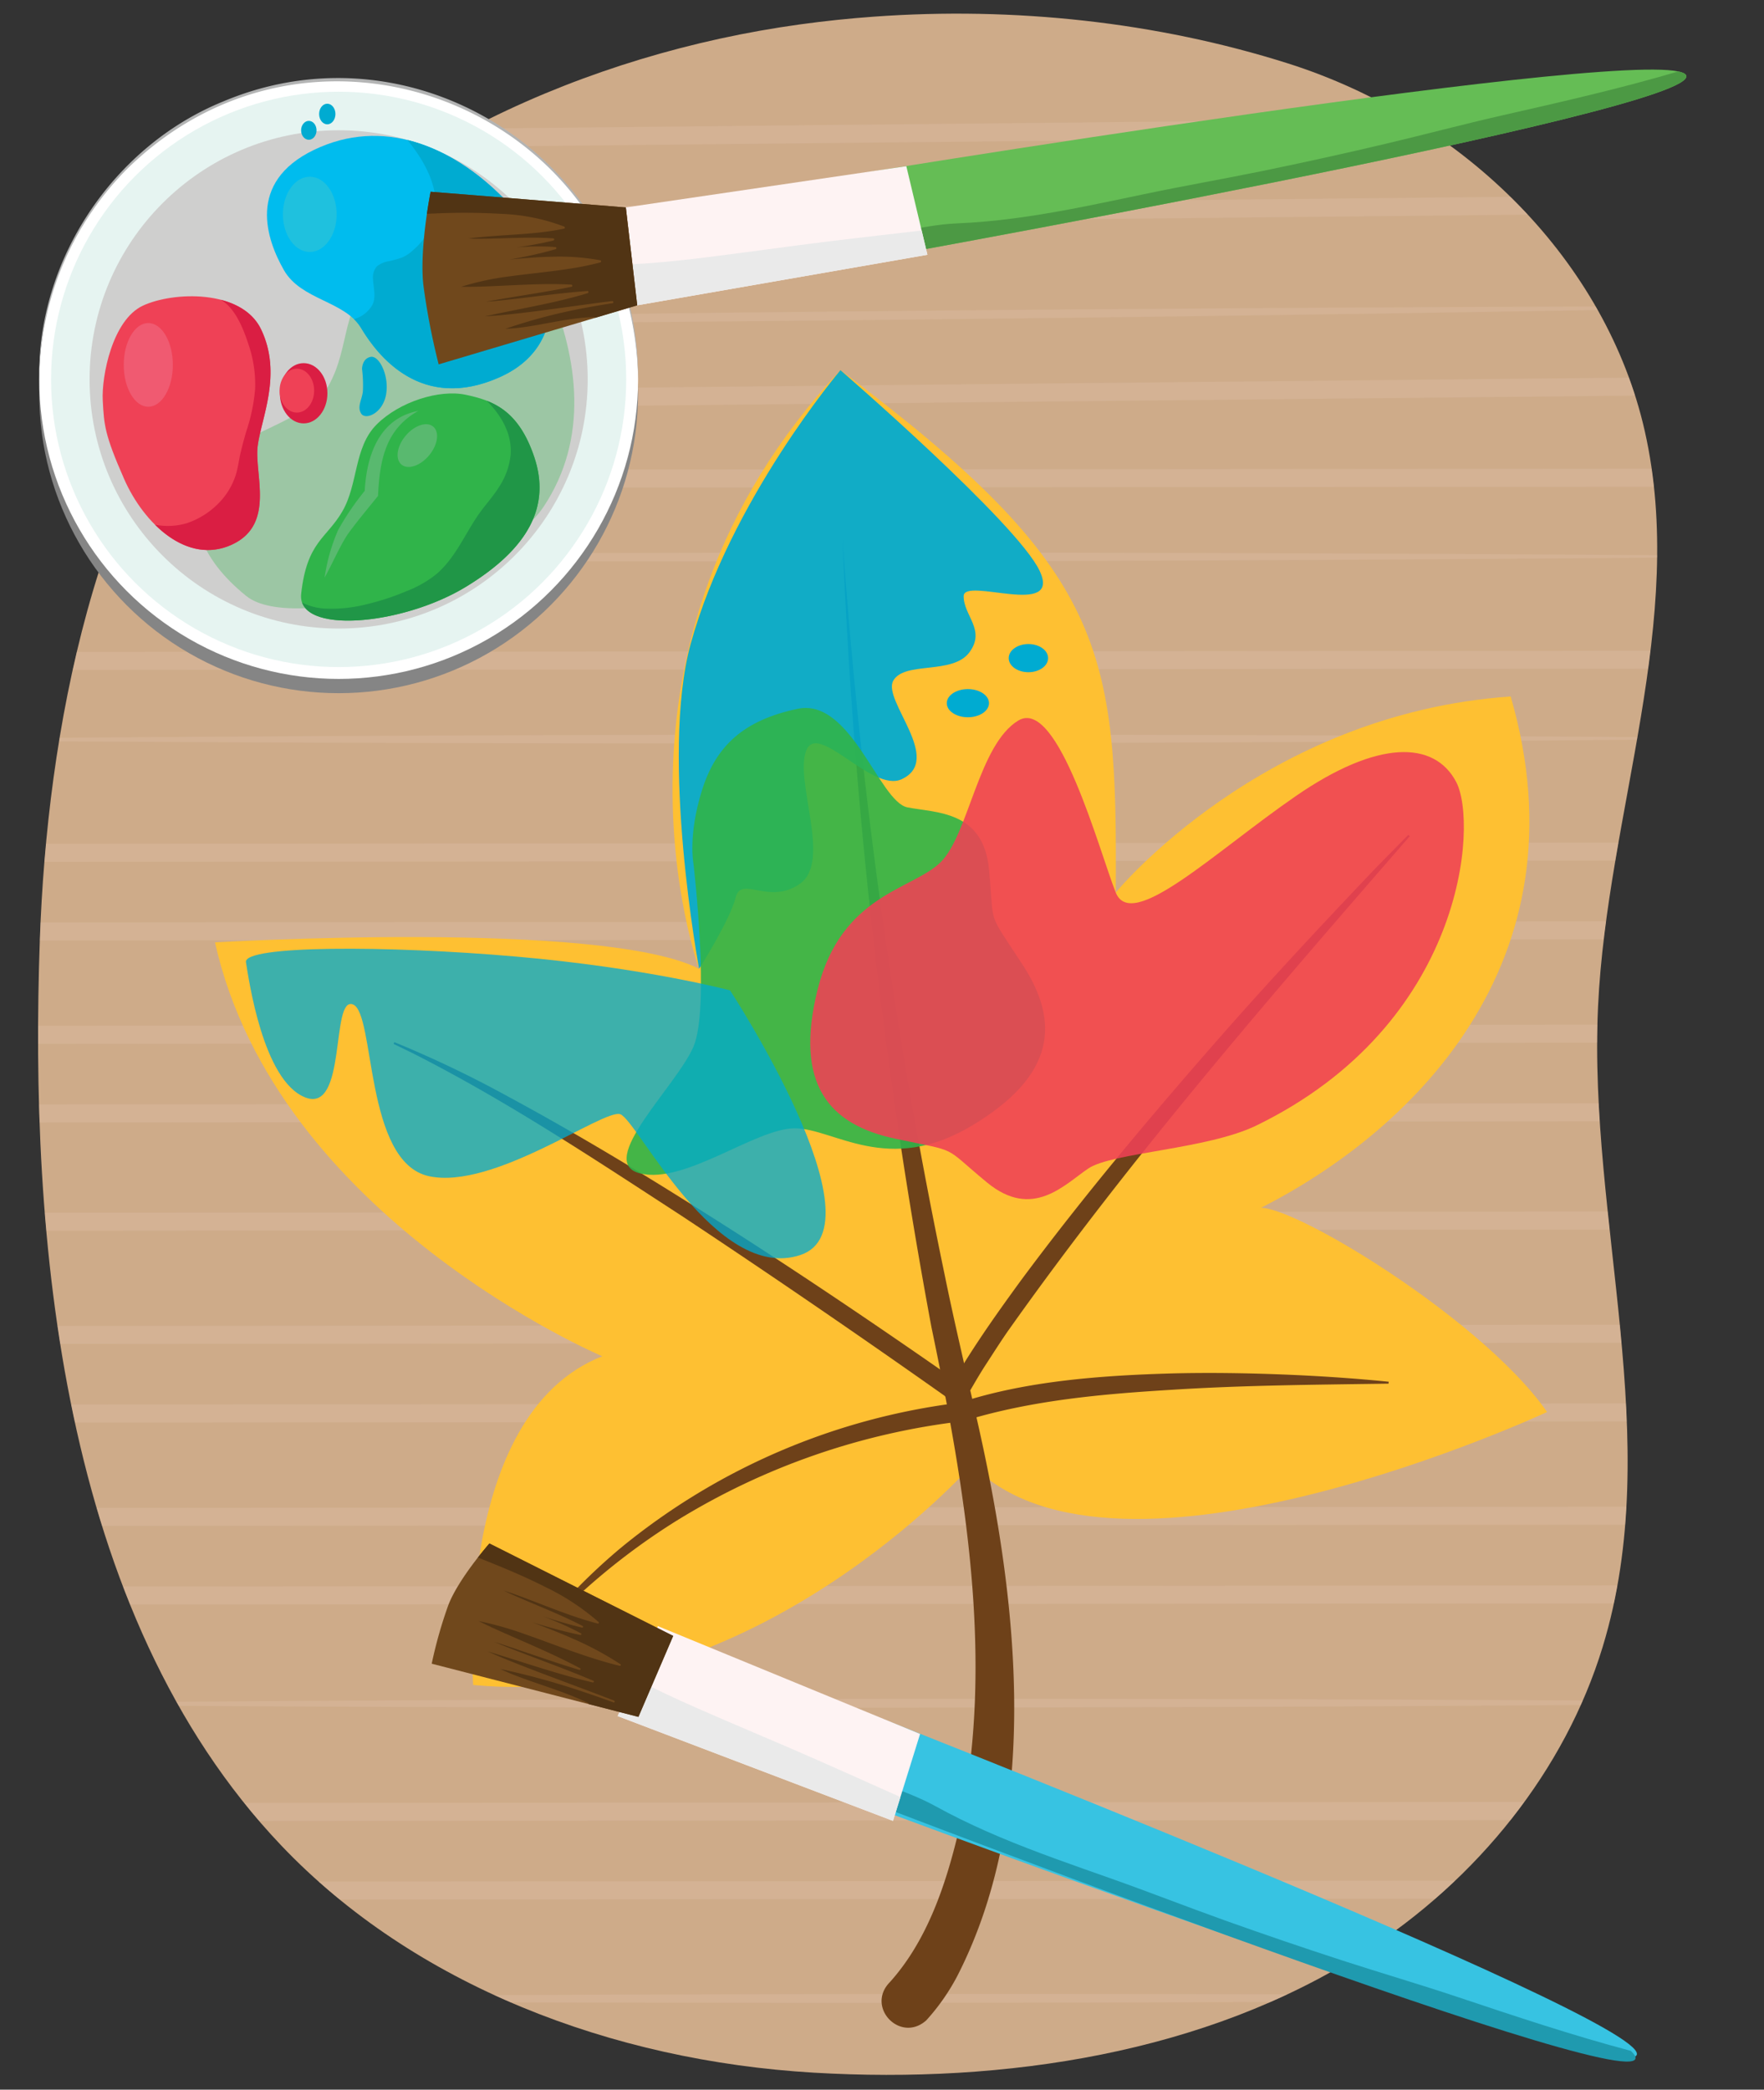 <svg xmlns="http://www.w3.org/2000/svg" xmlns:xlink="http://www.w3.org/1999/xlink" width="380" height="450" viewBox="0 0 380 450"><rect x="0" y="0" width="380" height="450" fill="#333333" stroke="none"/><defs><clipPath id="a"><path d="M188.236,3.588c30.19-2.182,60.966,1.136,89.11,10.034,38.542,12.185,68.768,43,76.959,79.163,9.224,40.726-8.106,82.378-10.054,123.963-2.163,46.183,14.616,93.351.975,137.97-8.066,26.382-26.791,49.973-51.606,65.81-33.811,21.578-77.068,28.243-118.284,25.815-43.57-2.566-86.136-18.838-114.786-48.965C12.834,347.2,6.326,265.917,8.582,202.345,10.157,157.954,20.086,103.031,51.2,66.7,80.264,32.744,126.047,11.625,172.418,5.244Q180.291,4.161,188.236,3.588Z" fill="none"/></clipPath></defs><g clip-path="url(#a)"><rect x="-2.033" y="-9.283" width="368.086" height="459.754" fill="#ceab89"/><g opacity="0.57"><line x1="-30.983" y1="30.972" x2="389.575" y2="26.734" fill="none" stroke="#d8b79c" stroke-miterlimit="10" stroke-width="3.888"/><line x1="-32.043" y1="47.921" x2="388.516" y2="43.684" fill="none" stroke="#d8b79c" stroke-miterlimit="10" stroke-width="3.888"/><path d="M-30.983,70.167c134.7-2.622,285.832-4.156,420.558-4.237-134.7,2.633-285.832,4.146-420.558,4.237Z" fill="#d8b79c"/><line x1="-32.043" y1="87.117" x2="388.516" y2="82.88" fill="none" stroke="#d8b79c" stroke-miterlimit="10" stroke-width="3.888"/><line x1="-32.851" y1="103.171" x2="387.729" y2="102.856" fill="none" stroke="#d8b79c" stroke-miterlimit="10" stroke-width="3.888"/><path d="M-34.068,120.109c134.72-1.366,285.858-1.489,420.58-.314-134.721,1.376-285.859,1.479-420.58.314Z" fill="#d8b79c"/><line x1="-33.216" y1="142.364" x2="387.363" y2="142.05" fill="none" stroke="#d8b79c" stroke-miterlimit="10" stroke-width="3.888"/><path d="M-34.434,159.3c134.721-1.366,285.859-1.489,420.58-.315-134.72,1.377-285.858,1.48-420.58.315Z" fill="#d8b79c"/><line x1="-30.732" y1="183.68" x2="389.848" y2="183.366" fill="none" stroke="#d8b79c" stroke-miterlimit="10" stroke-width="3.888"/><line x1="-31.949" y1="200.619" x2="388.63" y2="200.305" fill="none" stroke="#d8b79c" stroke-miterlimit="10" stroke-width="3.888"/><line x1="-31.098" y1="222.874" x2="389.482" y2="222.56" fill="none" stroke="#d8b79c" stroke-miterlimit="10" stroke-width="3.888"/><line x1="-32.315" y1="239.813" x2="388.265" y2="239.499" fill="none" stroke="#d8b79c" stroke-miterlimit="10" stroke-width="3.888"/><line x1="-28.078" y1="263.119" x2="392.502" y2="262.804" fill="none" stroke="#d8b79c" stroke-miterlimit="10" stroke-width="3.888"/><line x1="-24.376" y1="287.496" x2="396.204" y2="287.181" fill="none" stroke="#d8b79c" stroke-miterlimit="10" stroke-width="3.888"/><line x1="-25.593" y1="304.435" x2="394.986" y2="304.12" fill="none" stroke="#d8b79c" stroke-miterlimit="10" stroke-width="3.888"/><line x1="-24.742" y1="326.69" x2="395.838" y2="326.375" fill="none" stroke="#d8b79c" stroke-miterlimit="10" stroke-width="3.888"/><line x1="-25.959" y1="343.629" x2="394.621" y2="343.314" fill="none" stroke="#d8b79c" stroke-miterlimit="10" stroke-width="3.888"/><path d="M-17.326,366.945c134.72-1.366,285.858-1.49,420.58-.315-134.721,1.377-285.859,1.479-420.58.315Z" fill="#d8b79c"/><line x1="-20.504" y1="390.25" x2="400.075" y2="389.936" fill="none" stroke="#d8b79c" stroke-miterlimit="10" stroke-width="3.888"/><line x1="-21.722" y1="407.189" x2="398.858" y2="406.874" fill="none" stroke="#d8b79c" stroke-miterlimit="10" stroke-width="3.888"/><path d="M-13.089,430.505c134.72-1.366,285.858-1.49,420.58-.315-134.72,1.377-285.858,1.48-420.58.315Z" fill="#d8b79c"/></g></g><path d="M209.384,315.454s-46.772,53.093-107.45,47.4c0,0-4.424-58.15,27.811-70.791,0,0-70.159-29.707-83.432-89.12,0,0,83.368-4.953,104.29,5.688,0,0-25.283-69.526,30.447-128.924,57.409,42.965,59.666,60.006,59.3,112.491,0,0,31.6-38.556,85.077-42.213,16.684,57.382-21.644,94.328-55.35,110.892,1.32-5.835,48.437,21.825,63.186,43.195C333.268,304.077,240.658,347.162,209.384,315.454Z" fill="#fec032"/><path d="M191.718,426.821c8.136-9.056,12.182-21.331,14.953-33.225,7.664-35.566,1.306-72.638-6.03-107.849A1192,1192,0,0,1,181.5,116.107a1184.878,1184.878,0,0,0,22.082,158.818c1.779,8.763,4.551,20.632,6.552,29.342,8.823,38.286,14.712,84.928-3.921,121.271a45.685,45.685,0,0,1-6.687,9.547c-5.61,4.973-13.115-2.909-7.807-8.264Z" fill="#6e4119"/><path d="M84.96,224.426a240.194,240.194,0,0,1,24.575,11.755c13.244,7.148,26.393,15,39.1,22.993,20.2,12.62,40.775,26.53,60.326,40.237l-5.446,1.314c4.7-8.7,10.575-16.981,16.377-24.94,13.593-18.343,28.419-35.923,43.464-53.058,10.707-12.155,21.969-24.218,33.154-35.958l6.865-6.975.31.276c-29.871,34.351-59.832,68.876-86.187,106.043-1.6,2.225-3.867,5.816-5.384,8.129-1.544,2.41-3.507,5.874-4.943,8.383l-.232.4-.366-.259q-29.52-20.927-59.7-40.917c-18.85-12.25-37.93-24.918-58.021-35.073l-4.063-1.974.169-.379Z" fill="#6e4119"/><path d="M299.115,297.963c-15.493.232-30.892.327-46.327,1.3-15.265.917-30.652,2.255-45.263,6.776a150.523,150.523,0,0,0-61.69,21.384,143.255,143.255,0,0,0-30.464,25.455l-.327-.256a128.52,128.52,0,0,1,18.64-19.254,142.39,142.39,0,0,1,73.1-31.313c14.324-4.7,30.592-5.87,45.916-6.3,7.754-.186,15.511-.077,23.258.222s15.485.8,23.2,1.577l-.043.413Z" fill="#6e4119"/><circle cx="72.95" cy="84.773" r="64.502" fill="#858585"/><circle cx="72.95" cy="81.703" r="64.502" fill="#fff"/><circle cx="72.95" cy="81.703" r="61.951" fill="#e6f4f1"/><circle cx="72.95" cy="81.703" r="53.652" fill="#cfcfce"/><path d="M137.452,81.7c-.862-57.3-68.978-85.439-109.944-45.441A64.994,64.994,0,0,0,8.447,81.7c-.5-25.639,15.963-50.262,39.7-59.876C90.44,4.03,137.923,35.8,137.452,81.7Z" fill="#b3b4b4"/><path d="M53.058,128.354c-10.342-8.372-12.312-16.744-10.342-25.117S65.863,91.91,70.788,83.045,73.25,65.316,81.623,59.406s30.679-11.232,36.763,3.249,8.546,31.718-1.3,46.492S63.4,136.727,53.058,128.354Z" fill="#30b44a" opacity="0.32"/><path d="M81.13,91.418c-4.925,4.925-3.94,12.8-7.387,18.714s-7.614,6.472-8.865,17.73c-.985,8.865,21.67,6.9,35.459-1.477s18.22-17.559,14.773-27.9S106,86.225,100.337,85.015,86.055,86.493,81.13,91.418Z" fill="#30b44a"/><path d="M115.11,98.484c-2.525-7.575-6.241-10.624-10.272-12.191,3.138,3.126,5.528,7.159,5.156,11.714a15.373,15.373,0,0,1-2.454,6.807c-1.417,2.274-3.275,4.21-4.761,6.431-2.821,4.216-4.824,8.988-8.744,12.368a23.932,23.932,0,0,1-6.464,3.691,53.138,53.138,0,0,1-8.582,2.814,30.284,30.284,0,0,1-9,.934,12.23,12.23,0,0,1-4.9-1.289c2.361,6.6,22.553,4.329,35.247-3.378C114.127,118.012,118.557,108.826,115.11,98.484Z" fill="#209647"/><path d="M90.1,88.491c-6.971,3.895-8.25,10.464-8.645,17.833l-.032.487-.3.365c-1.871,2.316-4.683,5.69-6.351,8.074-1.785,2.806-3.187,6.164-4.848,9.137a39.682,39.682,0,0,1,2.925-10.267,58.318,58.318,0,0,1,6.023-8.786l-.327.852c.328-7.768,2.943-16.044,11.55-17.7Z" fill="#59b96f"/><ellipse cx="89.901" cy="95.955" rx="5.331" ry="3.296" transform="translate(-41.38 103.354) rotate(-50.091)" fill="#59b96f"/><path d="M22.136,86.267c-.287-5.284,2.083-17.355,8.606-20.425s21.294-3.6,25.477,5.047c4.682,9.686,0,19.227-.722,25.236s3.846,16.824-5.527,21.15c-9.637,4.448-19.008-4.531-23.229-14.124S22.423,91.55,22.136,86.267Z" fill="#ef4156"/><path d="M55.5,96.125c.722-6.009,5.4-15.55.722-25.236-1.638-3.388-4.9-5.363-8.657-6.333a8.863,8.863,0,0,1,2.035,1.71c2.044,2.4,3.22,5.654,4.165,8.625a26.452,26.452,0,0,1,1.192,8.877,38.39,38.39,0,0,1-1.936,9.22c-.444,1.558-.873,3.121-1.235,4.7-.357,1.553-.537,3.159-1.025,4.679a15.347,15.347,0,0,1-4.146,6.468,17.122,17.122,0,0,1-6.393,3.841,14.364,14.364,0,0,1-6.588.359c-.082-.013-.163-.032-.245-.046,4.626,4.593,10.553,7.069,16.584,4.285C59.343,112.949,54.776,102.134,55.5,96.125Z" fill="#da1e43"/><ellipse cx="31.944" cy="78.58" rx="5.288" ry="9.013" fill="#f05a71"/><ellipse cx="65.41" cy="84.689" rx="5.121" ry="6.488" fill="#da1e43"/><ellipse cx="63.951" cy="84.124" rx="3.722" ry="4.728" fill="#ef4156"/><path d="M61.178,58.2c3.7,6.448,13.091,6.578,16.61,12.443S90.691,88.823,107.7,81.2s11.731-27.567.586-38.711S82.323,25.23,67.66,32.268,57.476,51.748,61.178,58.2Z" fill="#00bcee"/><path d="M108.287,42.487c-5.98-5.981-13.021-10.509-20.526-12.336,4.28,5.206,8.084,12.349,4.919,19a14.825,14.825,0,0,1-3.63,4.658,8.236,8.236,0,0,1-2.456,1.654,23,23,0,0,1-2.839.789A5.476,5.476,0,0,0,81.21,57.34a3.559,3.559,0,0,0-.85,2.769c.067,1.978.847,4.25-.429,6.01a6.67,6.67,0,0,1-3.677,2.609,9.427,9.427,0,0,1,1.534,1.912c3.519,5.866,12.9,18.183,29.913,10.558S119.432,53.631,108.287,42.487Z" fill="#00abd1"/><ellipse cx="66.734" cy="46.158" rx="5.788" ry="8.103" fill="#1fc1de"/><path d="M77.986,79.442a27.8,27.8,0,0,1,.185,4.805c-.185,1.848-1.294,3.327-.37,4.805s4.62,0,5.36-4.066-1.479-8.5-3.327-8.131S77.986,79.442,77.986,79.442Z" fill="#00abd1"/><ellipse cx="66.527" cy="28.065" rx="1.663" ry="2.033" fill="#00abd1"/><ellipse cx="70.501" cy="24.553" rx="1.756" ry="2.218" fill="#00abd1"/><path d="M177.072,38.683S359.74,8.605,363.232,16.226,181.793,56.843,181.793,56.843Z" fill="#65bd55"/><path d="M361.539,15.386c-12.476,3.676-25.17,6.567-37.85,9.442-8.437,1.913-16.8,4.155-25.217,6.144q-13.2,3.119-26.492,5.847c-8.506,1.738-17.059,3.218-25.556,5-8.305,1.741-16.605,3.541-25,4.784-4.058.6-8.138,1.07-12.234,1.339-2.032.134-4.058.167-6.085.4-1.912.223-3.812.529-5.707.863-5.617.99-11.272,2.228-16.981,2.325l1.38,5.309s184.931-33,181.439-40.617C363.066,15.862,362.484,15.586,361.539,15.386Z" fill="#4c9944"/><polygon points="195.242 35.789 134.814 44.67 137.272 65.747 199.785 54.862 195.242 35.789" fill="#fef3f3"/><path d="M179.687,51.839c-9.564,1.151-19.093,2.551-28.654,3.713-4.911.6-9.846,1.093-14.791,1.36l1.03,8.835,62.513-10.885-1.244-5.224C192.256,50.369,185.969,51.084,179.687,51.839Z" fill="#eaeaea"/><path d="M134.814,44.67,92.766,41.293s-2.473,12.281-1.551,20.186A147.844,147.844,0,0,0,94.5,78.463l42.775-12.716Z" fill="#70481c"/><path d="M93.677,45.974a138.163,138.163,0,0,1,14.548.092,42.1,42.1,0,0,1,13.289,2.723c.2.082.238.4-.006.453-1.671.353-3.362.605-5.06.8-5.171.577-10.394.651-15.552,1.32.627.016,1.254.059,1.881.06,5.469,0,10.931-.462,16.4-.094a.237.237,0,0,1,.053.462c-1.313.32-2.636.6-3.965.842s-2.654.454-3.985.653a49.916,49.916,0,0,1,8.355-.085.237.237,0,0,1,.054.462c-1.172.343-2.354.65-3.542.932-2.094.5-4.2.912-6.323,1.293,3.07-.295,6.146-.55,9.233-.606a48.542,48.542,0,0,1,10.277.776c.236.046.2.4-.006.453a64.143,64.143,0,0,1-6.9,1.4c-4.195.645-8.426,1.021-12.63,1.6a59.926,59.926,0,0,0-10.487,2.252c1.352,0,2.7.005,4.053-.036,6.563-.2,13.124-.779,19.7-.437.255.014.313.408.054.462-1.573.33-3.153.628-4.736.907-4.553.8-9.13,1.472-13.676,2.309.614-.05,1.23-.077,1.844-.135,6.675-.632,13.3-1.684,19.994-2.163.273-.019.287.391.053.462-1.786.546-3.591,1.026-5.407,1.464-5.543,1.335-11.167,2.3-16.733,3.528,1.182-.085,2.365-.146,3.545-.259,3.993-.381,7.971-.9,11.945-1.438s7.928-1.105,11.9-1.591c.287-.035.406.41.112.455q-2.716.418-5.418.917a120,120,0,0,0-17.687,4.605c1.029-.048,2.055-.122,3.076-.246,5.344-.65,10.583-2.142,15.989-2.279a.223.223,0,0,1,.214.179l9.134-2.716L134.814,44.67,92.766,41.293s-.386,1.933-.8,4.742Q92.822,46,93.677,45.974Z" fill="#513414"/><path d="M181.1,366.608s172.413,67.428,171.523,75.763-176.738-57.738-176.738-57.738Z" fill="#37c3e2"/><path d="M351.317,441.646c-12.572-3.334-24.922-7.452-37.253-11.577-8.2-2.744-16.513-5.168-24.742-7.838q-12.9-4.188-25.679-8.754c-8.172-2.93-16.25-6.1-24.438-8.992-8-2.823-16.031-5.593-23.855-8.89-3.781-1.593-7.511-3.31-11.152-5.206-1.806-.941-3.556-1.964-5.41-2.814-1.75-.8-3.534-1.527-5.327-2.225-5.314-2.069-10.79-3.947-15.721-6.827l-1.576,5.254s175.193,67.793,176.164,59.466C352.375,442.846,352.021,442.307,351.317,441.646Z" fill="#1f9aaf"/><polygon points="198.204 373.4 141.715 350.175 133.064 369.553 192.37 392.118 198.204 373.4" fill="#fef3f3"/><path d="M176.633,379.256c-8.81-3.9-17.717-7.558-26.531-11.442-4.527-1.994-9.023-4.088-13.412-6.384l-3.626,8.122,59.306,22.566,1.6-5.126C188.191,384.411,182.42,381.814,176.633,379.256Z" fill="#eaeaea"/><path d="M145.016,352.286l-39.588-19.908s-6.693,7.608-8.861,13.306A95.5,95.5,0,0,0,93,358.27l44.526,11.454Z" fill="#70481c"/><path d="M104.4,335.989c4.219,1.683,8.557,3.482,12.843,5.648a50.98,50.98,0,0,1,11.683,7.641c.161.149.061.407-.208.337-1.831-.481-3.614-1.039-5.356-1.639-5.176-1.785-10.012-3.887-14.861-5.472.543.258,1.076.537,1.628.786,4.915,2.221,10.206,4.179,15.343,6.833.246.127.131.433-.15.365-1.427-.346-2.831-.726-4.214-1.128-1.365-.4-2.707-.816-4.034-1.241a65.745,65.745,0,0,1,8.028,3.591c.246.134.132.424-.15.365q-1.944-.412-3.839-.9c-2.2-.559-4.35-1.176-6.459-1.811,2.959,1.109,5.972,2.273,8.973,3.614a67.99,67.99,0,0,1,10.024,5.4c.226.15.025.4-.215.338-2.624-.644-5.169-1.421-7.645-2.252-4.373-1.467-8.539-3.1-12.641-4.531a71.482,71.482,0,0,0-10.042-2.837c1.141.555,2.291,1.116,3.468,1.651,5.869,2.668,12.161,5.179,18.355,8.489.246.132.129.447-.15.363-1.685-.508-3.343-1.037-4.977-1.574-4.6-1.513-9.018-3.08-13.34-4.471.552.229,1.1.476,1.656.7,6.226,2.508,12.88,4.81,19.665,7.676.284.12.114.428-.153.366-2.026-.476-4.014-1-5.967-1.556-5.805-1.648-11.3-3.525-16.645-5.125,1.048.456,2.1.932,3.17,1.374,3.7,1.525,7.541,2.988,11.5,4.474,4.063,1.525,8.251,3.073,12.537,4.731.314.122.233.513-.094.395q-2.991-1.083-5.925-2.072a160.376,160.376,0,0,0-18.437-5.113c.921.432,1.857.847,2.815,1.228,5.125,2.039,10.706,3.5,16.075,6.092a.22.22,0,0,1,.134.239l10.734,2.761,7.489-17.438-39.588-19.908s-1.07,1.22-2.486,3.032Z" fill="#513414"/><path d="M150.6,208.636s-8.5-45.6-1.824-69.943c8.489-30.921,32.271-58.981,32.271-58.981s38.062,32.91,42.912,43.217-16.37,1.213-16.37,5.457,4.85,7.276,1.212,12.126-13.945,1.819-16.37,6.063,10.913,16.977,1.819,21.221c-6.431,3-18.19-12.732-20.615-6.063s5.457,23.646-1.212,28.5-12.733-1.819-13.946,3.031S150.6,208.636,150.6,208.636Z" fill="#00abd1" opacity="0.93"/><path d="M149.386,185.986s3.638,30.921,0,39.41-21.221,24.859-11.52,27.284,24.859-9.7,33.347-9.7,20.008,10.307,38.2-.606,18.795-22.434,10.913-34.56-6.063-7.882-7.276-20.615-11.519-12.126-17.583-13.339-12.126-23.646-23.646-21.22-17.583,7.882-20.614,17.583S149.386,185.986,149.386,185.986Z" fill="#30b44a" opacity="0.9"/><path d="M279.136,171.434c-17.583,12.126-35.343,29.34-38.781,20.769s-12.411-42.2-20.98-37.042-10.694,24.447-16.691,30.455-21.429,6.881-26.554,27.465,2.6,29.151,16.752,32.138,9.861,1.277,19.73,9.413,16.721.412,21.862-3.023,25.588-4.086,36.174-9.236c44.867-21.828,47.773-64.972,43.048-73.97S296.719,159.308,279.136,171.434Z" fill="#ef4156" opacity="0.88"/><ellipse cx="221.537" cy="141.725" rx="4.244" ry="3.032" fill="#00abd1"/><ellipse cx="208.501" cy="151.426" rx="4.547" ry="3.032" fill="#00abd1"/><path d="M157.268,213.27s-18.189-4.851-46.08-7.276-58.812-2.425-58.206,1.213,3.638,25.465,12.733,29.1,5.457-21.827,10.307-20.008,2.425,33.954,16.371,36.985,37.591-14.551,41.229-13.339,20.614,36.379,38.8,30.316S157.268,213.27,157.268,213.27Z" fill="#00abd1" opacity="0.76"/></svg>